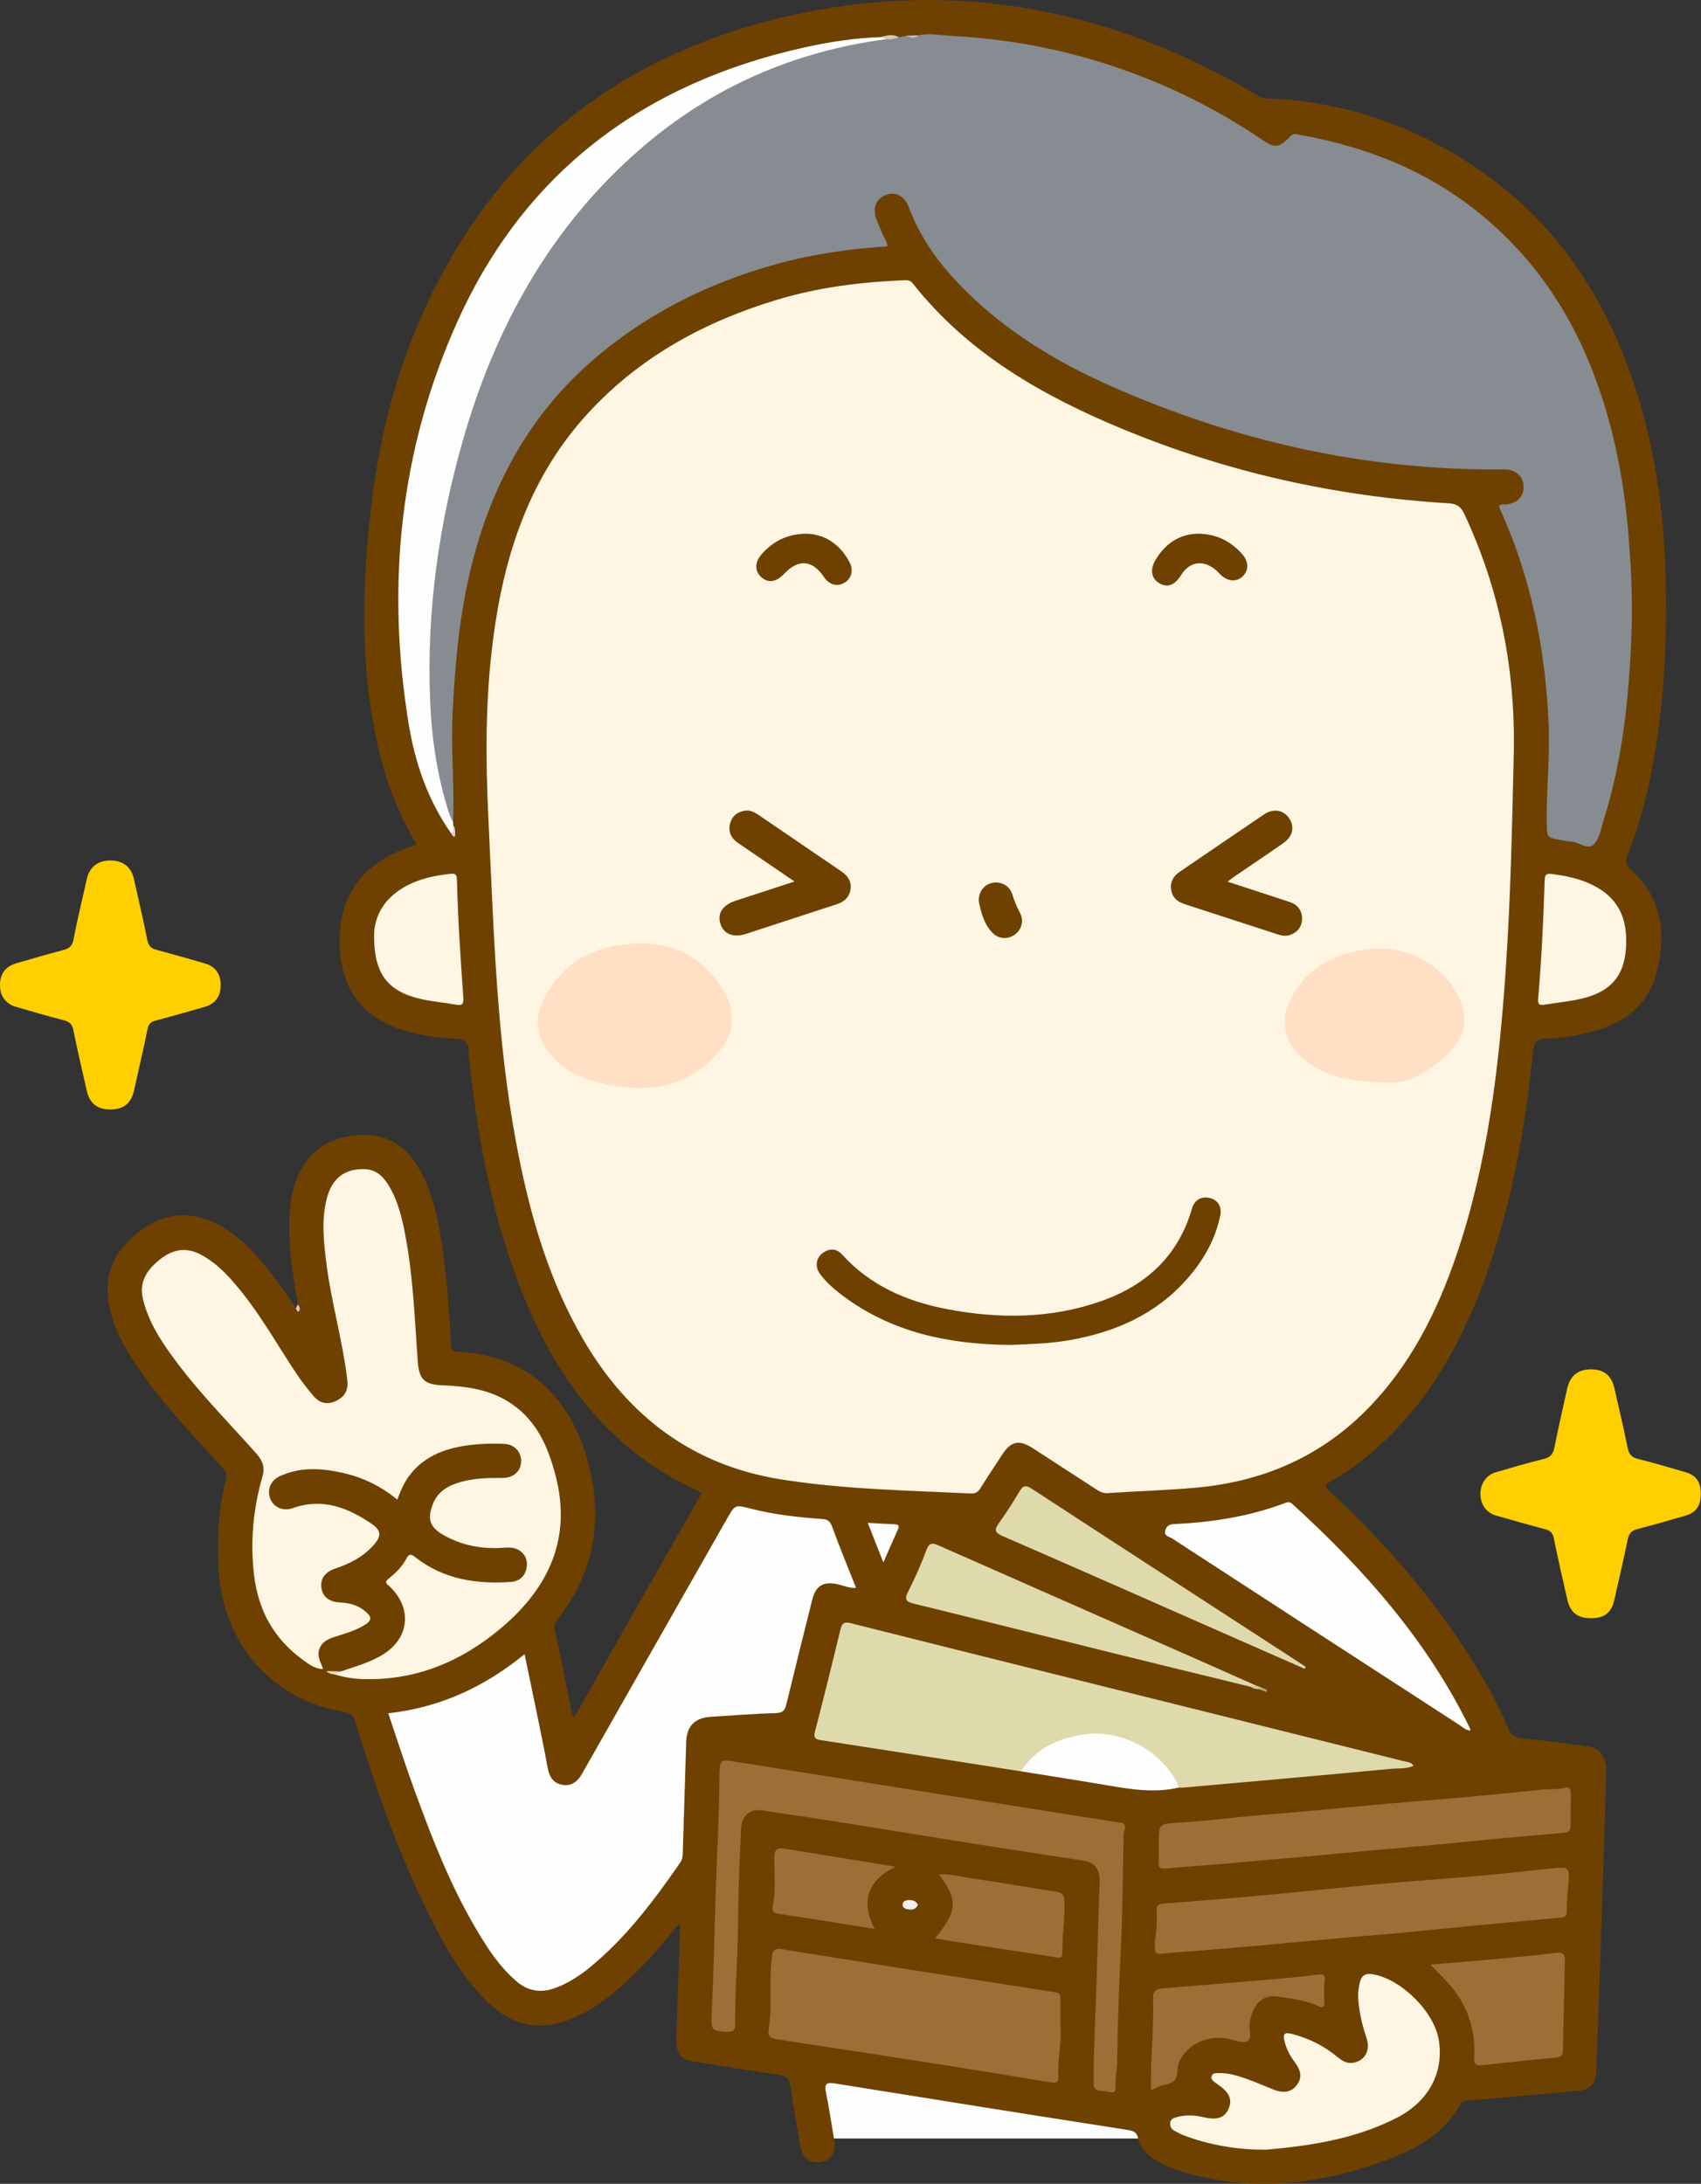 <?xml version="1.0" encoding="UTF-8"?>
<!DOCTYPE svg  PUBLIC '-//W3C//DTD SVG 1.1//EN'  'http://www.w3.org/Graphics/SVG/1.1/DTD/svg11.dtd'>
<svg version="1.1" viewBox="0 0 863 1108" xmlns="http://www.w3.org/2000/svg">
<rect x="0" y="0" width="863" height="1108" fill="#333333" stroke="none"/>
<defs>
<clipPath id="a">
<path d="m-0 0.04h862.89v1108h-862.89z"/>
</clipPath>
</defs>
<g clip-path="url(#a)">
<path d="m414 1085h170l-7-17-172.5-20 9.5 37" fill="#FDFDFD"/>
<path d="m151.11 661.75c-2.574-15.439-5.25-30.87-4.135-46.634 0.437-6.172 1.538-12.193 3.967-17.938 5.99-14.165 17.074-20.643 32.017-21.349 14.36-0.68 23.939 6.56 30.483 18.61 7.038 12.961 9.441 27.246 11.453 41.598 2.128 15.177 2.922 30.481 3.985 45.755 0.169 2.427 0.291 4.002 3.398 4.134 36.039 1.524 58.081 23.863 66.604 58.147 7.038 28.312 2.141 54.077-15.759 77.249-1.093 1.415-2.177 2.628-1.703 4.874 3.058 14.484 5.899 29.015 8.847 43.523 0.085 0.416 0.574 0.749 1.14 1.45 21.618-38.029 43.118-75.849 64.676-113.77-53.397-23.796-80.907-68.308-98.178-121.02-10.721-32.718-16.375-66.481-20.052-100.62-0.053-0.497-0.146-1.001-0.108-1.493 0.431-5.552-2.38-7.185-7.615-7.333-8.149-0.229-16.185-1.674-24.09-3.837-24.951-6.827-35.187-25.624-33.558-50.312 1.401-21.237 13.474-34.722 32.93-42.145 1.858-0.709 3.736-1.367 5.962-2.179-7.812-13.03-13.561-26.762-17.46-41.261-8.698-32.351-10.342-65.32-8.394-98.56 2.348-40.067 8.727-79.502 23.58-116.9 34.799-87.632 98.87-142.53 190.45-163.49 84.108-19.246 163.44-4.244 237.5 39.624 1.695 1.005 3.274 1.934 5.456 2.015 40.898 1.529 77.864 14.807 111 38.46 37.087 26.472 60.792 62.795 75.214 105.51 10.947 32.424 15.571 65.918 16.362 100.05 0.669 28.857-0.553 57.576-5.125 86.11-2.982 18.608-7.441 36.839-14.39 54.373-1.231 3.106-0.591 4.544 1.674 6.603 15.51 14.098 18.214 31.849 13.594 51.207-4.307 18.048-17.149 27.363-34.365 31.598-7.285 1.792-14.695 3.101-22.197 3.187-4.637 0.054-6.007 1.857-6.476 6.407-4.293 41.655-11.653 82.685-26.916 121.91-12.606 32.394-30.173 61.477-57.554 83.769-5.692 4.635-11.625 8.975-18.102 12.39-3.636 1.917-3 2.889-0.446 5.267 28.159 26.209 53.245 55.013 73.476 87.859 6.37 10.343 12.234 20.97 16.902 32.197 1.351 3.25 3.083 4.819 6.842 5.177 11.095 1.058 22.146 2.612 33.199 4.085 6.552 0.873 9.958 5.385 9.739 12.804-0.656 22.126-1.325 44.252-2.066 66.376-0.952 28.445-1.97 56.889-2.976 85.329-0.249 7.05-3.01 9.72-10.052 10.33-18.404 1.6-36.796 3.32-55.198 4.95-1.577 0.13-2.849 0.35-3.719 1.91-8.421 15.06-22.461 22.67-37.892 28.34-33.807 12.43-68.108 16.42-103.21 5.76-4.942-1.5-9.732-3.39-14.066-6.26-3.836-2.53-7.339-5.67-8.23-10.26-0.745-3.85-2.747-4.25-6.043-4.76-49.306-7.69-98.59-15.52-147.85-23.48-4.458-0.72-5.438 0.29-4.562 4.62 1.616 7.99 2.799 16.06 4.171 24.1 0.974 5.7-1.64 10.25-6.409 11.12-5.718 1.05-9.784-2-10.842-8.22-1.73-10.17-3.528-20.33-5.045-30.53-0.512-3.44-1.672-4.96-5.448-5.48-14.828-2.03-29.595-4.51-44.373-6.89-5.848-0.95-8.257-4.62-8.007-11.75 0.635-18.13 1.265-36.264 1.868-54.395 0.035-1.071 0.601-2.264-0.651-3.501-8.55 10.675-17.338 21.041-27.464 30.156-8.074 7.26-16.674 13.76-26.838 17.94-16.099 6.62-30.178 3.59-42.593-8.48-12.251-11.92-20.706-26.412-28.337-41.425-16.393-32.253-28.142-66.332-38.912-100.76-1.045-3.34-2.479-4.483-5.97-5.058-35.797-5.899-60.948-34.447-63.235-71.334-0.974-15.706-0.275-31.289 3.683-46.575 0.789-3.049-0.631-4.668-2.323-6.53-13.322-14.663-27.073-28.96-38.739-45.045-7.84-10.81-14.923-21.982-17.965-35.281-3.915-17.121 2.589-29.94 16.201-39.773 13.132-9.486 26.854-9.712 40.694-1.615 12.21 7.144 20.86 17.959 29.096 29.114 2.961 4.011 5.67 8.208 8.495 12.32 1.994 0.11 1.273-1.076 0.982-2.057" fill="#6E4100"/>
<path d="m807.14 821.04c-6.757-8e-3 -10.481-2.907-11.98-9.505-2.355-10.372-4.749-20.737-6.864-31.158-0.556-2.735-1.837-3.827-4.373-4.495-8.353-2.202-16.653-4.604-24.964-6.964-4.818-1.367-7.777-5.472-7.879-10.808-0.097-5.133 2.915-9.679 7.605-11.053 8.131-2.382 16.25-4.847 24.487-6.801 3.525-0.837 4.801-2.617 5.462-5.899 2-9.934 4.242-19.819 6.438-29.713 1.48-6.668 5.62-9.955 12.29-9.879 6.52 0.074 10.248 3.162 11.746 9.784 2.272 10.05 4.655 20.078 6.703 30.174 0.655 3.233 2.051 4.702 5.282 5.498 8.061 1.986 16.012 4.421 23.999 6.703 5.325 1.522 7.732 4.841 7.798 10.655 0.071 6.24-2.225 9.788-7.565 11.34-8.136 2.364-16.266 4.763-24.473 6.853-2.977 0.757-4.377 2.084-5.004 5.157-2.089 10.253-4.509 20.438-6.803 30.649-1.508 6.709-4.984 9.47-11.905 9.462" fill="#FFCF00"/>
<path d="m56.051 562.92c-6.672 0.019-10.597-3.095-12.027-9.501-2.28-10.215-4.754-20.392-6.764-30.66-0.621-3.175-2.006-4.383-4.966-5.137-8.045-2.05-16.012-4.415-23.991-6.72-5.41-1.564-8.238-5.374-8.302-10.966-0.066-5.821 2.746-9.605 8.485-11.262 7.82-2.258 15.629-4.566 23.501-6.629 3.016-0.79 4.672-1.943 5.324-5.387 1.948-10.28 4.448-20.455 6.733-30.672 1.377-6.158 5.699-9.506 12.151-9.411 6.303 0.092 10.41 3.363 11.726 9.295 2.303 10.383 4.781 20.73 6.839 31.161 0.588 2.978 1.957 4.165 4.653 4.884 8.185 2.182 16.329 4.522 24.469 6.868 5.367 1.546 8.118 5.382 8.094 11.058-0.024 5.724-2.725 9.457-8.193 11.034-8.299 2.394-16.606 4.768-24.955 6.976-2.429 0.642-3.46 1.801-3.974 4.311-2.135 10.416-4.555 20.775-6.867 31.155-1.444 6.485-5.294 9.584-11.936 9.603" fill="#FFCF00"/>
</g>
<path d="m151.11 661.75c0.832 1.217 1.543 2.607 0.309 3.775-0.359 0.34-1.028-0.966-1.291-1.718 0.327-0.686 0.654-1.372 0.982-2.057" fill="#D6CABE"/>
<path d="m247.77 414.72c-1.444-29.643-1.506-59.256 2.193-88.763 5.4-43.071 18.092-83.215 48.112-116.03 26.341-28.791 59.328-46.747 96.335-57.895 21.172-6.377 42.918-8.995 64.93-9.88 1.662-0.066 2.779 0.416 3.823 1.737 28.042 35.496 65.879 57.03 106.71 73.916 52.85 21.854 108.01 34.123 165.09 37.556 4.06 0.244 6.159 1.612 7.838 5.179 18.262 38.828 26.192 79.794 25.194 122.53-0.855 36.605-1.589 73.223-4.123 109.76-3.39 48.891-9.077 97.414-24.996 144.12-10.025 29.413-23.826 56.685-46.141 78.972-23.767 23.737-52.823 35.882-85.882 38.885-14.906 1.354-29.898 1.729-44.837 2.76-2.46 0.17-4.131-0.805-5.936-1.975-10.748-6.97-21.49-13.949-32.246-20.907-6.774-4.381-10.958-3.449-15.385 3.365-3.717 5.721-7.519 11.388-11.126 17.177-1.206 1.934-2.602 2.639-4.851 2.53-32.248-1.57-64.63-2.084-96.547-7.208-44.652-7.168-77.349-32.067-99.923-70.773-17.056-29.244-26.499-61.194-33.014-94.145-7.349-37.164-10.494-74.802-12.47-112.56-1.017-19.446-1.841-38.902-2.753-58.354" fill="#FEF5E2"/>
<path d="m456.05 18.956c1.325-0.284 2.65-0.567 3.975-0.85 1.985 0.504 3.965 0.88 5.897-0.199 5.74-1.146 11.493-1e-3 17.176 0.319 20.433 1.149 40.653 4.049 60.512 9.154 34.483 8.865 66.535 23.157 96.066 43.074 7.379 4.976 8.864 4.868 15.184-1.452 1.032-1.033 1.943-1.053 3.084-0.855 31.59 5.477 61.071 16.269 86.916 35.605 30.165 22.569 51.048 52.106 64.21 87.278 9.567 25.563 14.73 52.026 17.036 79.17 1.467 17.275 2.297 34.559 1.616 51.858-1.251 31.786-4.449 63.329-14.082 93.872-1.348 4.276-2.07 9.407-4.922 12.376-3.175 3.308-7.699-1.216-11.781-1.323-1.645-0.044-3.282-0.486-4.92-0.762-7.296-1.225-7.122-1.23-7.253-8.418-0.302-16.655 1.615-33.262 0.945-49.921-1.524-37.918-8.813-74.536-24.531-109.26-0.269-0.595-0.439-1.235-0.676-1.911 1.261-1.324 2.834-0.647 4.202-0.83 4.96-0.661 8.107-3.811 8.271-8.404 0.17-4.741-2.534-8.119-7.445-9.109-1.284-0.259-2.644-0.197-3.969-0.189-69.102 0.461-134.96-14.397-197.97-42.305-29.456-13.047-56.552-29.79-78.763-53.559-10.204-10.92-18.425-23.164-23.786-37.216-2.189-5.738-6.744-8.08-11.697-6.15-4.972 1.938-6.79 6.699-4.654 12.423 0.872 2.336 1.985 4.581 2.879 6.909 0.822 2.142 2.457 3.965 2.621 6.676-18.988 1.308-37.709 3.885-56.038 8.949-35.497 9.809-67.583 25.912-95.284 50.503-31.394 27.869-49.894 63.111-59.82 103.32-5.958 24.139-8.135 48.736-9.403 73.544-0.955 18.671 0.952 37.239 0.228 55.853-2.123-0.178-2.557-1.918-3.063-3.465-5.205-15.91-7.788-32.3-9.265-48.935-0.856-9.638-1.074-19.267-0.918-28.914 0.597-37.137 6.274-73.528 15.89-109.37 5.76-21.473 13.494-42.194 23.368-62.061 11.224-22.582 24.714-43.742 41.205-62.932 22.792-26.523 49.815-47.472 81.521-62.27 20.779-9.698 42.357-16.797 65.287-19.269 1.978-0.213 3.891-0.884 5.902-0.902 2.085 0.407 4.159-0.917 6.247-0.042" fill="#868C91"/>
<path d="m196.97 869.28c26.275-2.947 48.738-13.306 69.176-30.011 1.975 9.493 3.851 18.368 5.663 27.256 2.059 10.103 4.17 20.197 6.04 30.335 0.838 4.542 2.805 7.954 7.556 8.726 4.722 0.768 7.698-1.77 9.985-5.804 24.418-43.073 48.928-86.095 73.398-129.14 4.112-7.232 4.083-7.259 11.898-5.246 11.971 3.083 24.206 4.442 36.487 5.304 3.009 0.211 4.036 1.25 5.047 4.025 3.743 10.283 7.943 20.398 12.096 30.889-3.549 0.274-6.42-1.185-9.416-1.819-7.214-1.526-11.027 0.687-12.832 7.899-4.397 17.568-8.788 35.138-13.041 52.742-0.744 3.075-1.653 4.64-5.389 4.74-10.97 0.291-21.924 1.197-32.883 1.873-8.316 0.514-12.374 4.636-12.634 12.915-0.58 18.459-1.125 36.919-1.693 55.379-0.061 1.986-0.099 3.945-1.328 5.714-13.611 19.582-27.842 38.625-46.598 53.737-5.073 4.084-10.562 7.534-16.697 9.814-7.322 2.73-13.967 1.74-19.979-3.52-5.699-4.98-10.391-10.785-14.506-17.066-16.333-24.937-27.122-52.47-37.24-80.286-4.589-12.616-8.681-25.413-13.11-38.457" fill="#FEFEFE"/>
<path d="m163.88 846.84c-4.273-0.084-7.468-2.68-10.615-4.984-14.353-10.511-22.186-24.806-24.337-42.423-2.091-17.12-0.498-33.902 4.25-50.396 1.322-4.594 0.023-7.994-2.966-11.364-13.585-15.318-28.069-29.86-40.392-46.269-7.307-9.731-14.137-19.744-17.195-31.826-2.313-9.14 1.877-15.303 8.621-20.645 6.541-5.183 13.339-6.338 20.831-2.279 8.867 4.803 15.292 12.22 21.396 19.958 10.228 12.968 18.239 27.424 27.442 41.08 2.505 3.717 5.301 7.261 8.206 10.679 3.206 3.773 7.253 4.51 11.7 2.254 4.36-2.213 5.99-5.591 5.379-10.637-2.445-20.185-8.266-39.755-10.725-59.924-1.312-10.759-2.423-21.529 0.391-32.251 2.624-10 9.078-14.975 19.211-14.63 5.569 0.19 9.172 3.498 11.919 7.948 5.172 8.381 7.226 17.82 8.959 27.318 3.743 20.519 4.469 41.343 5.981 62.081 0.66 9.042 3.059 11.891 12.141 12.285 12.771 0.553 25.06 2.093 36.001 9.797 12.605 8.876 18.064 21.856 21.747 35.871 8.343 31.751-3.255 56.858-27.141 77.164-20.589 17.504-44.267 27.431-71.837 26.215-4.337-0.191-8.589-1.003-12.763-2.204 0.068-2.03 1.988-2.002 3.135-2.842 4.262-1.911 8.788-3.104 13.114-4.862 3.589-1.459 6.877-3.343 9.922-5.707 8.982-6.975 10.312-18.474 3.158-27.393-5.18-6.457-5.202-6.478 0.692-12.454 2-2.027 3.754-4.234 5.383-6.554 1.661-2.368 3.512-2.705 5.868-0.83 13.439 10.689 29.202 13.041 45.701 12.459 5.979-0.211 8.811-3.15 8.497-8.166-0.297-4.749-3.892-7.234-9.681-6.873-10.299 0.643-20.292-0.651-29.552-5.478-4.672-2.435-9.344-5.574-9.29-11.406 0.057-6.181 2.647-11.547 8.262-15.116 7.21-4.582 15.289-5.348 23.464-5.844 2.656-0.162 5.344 0.199 7.98-0.272 3.573-0.638 5.565-2.949 5.962-6.454 0.38-3.365-1.263-5.786-4.262-7.215-2.132-1.015-4.474-1.593-6.801-1.345-8.908 0.95-17.902 1.089-26.505 4.335-9.413 3.552-16.21 9.598-20.321 18.74-2.572 5.718-3.112 5.82-8.266 2.361-13.305-8.931-27.82-13.298-43.936-11.408-2.986 0.351-5.918 1.06-8.67 2.288-4.789 2.135-6.798 5.895-5.394 9.856 1.49 4.203 5.029 5.901 10.228 4.186 13.929-4.598 26.323-0.383 38.034 6.67 8.096 4.876 8.319 9.82 1.644 16.429-4.357 4.313-9.728 6.938-15.291 9.247-1.383 0.575-2.84 0.964-4.2 1.604-3.27 1.539-4.777 4.193-4.236 7.694 0.568 3.675 2.694 5.995 6.671 6.216 4.899 0.271 9.6 1.275 13.601 4.326 5.261 4.012 4.941 7.266-0.89 10.424-4.129 2.236-8.583 3.618-12.992 5.139-7.528 2.596-8.748 4.883-6.88 12.672 0.232 0.97 0.589 1.942-0.353 2.755" fill="#FEF5E2"/>
<path d="m517.99 898.71c-33.844-5.293-67.684-10.621-101.54-15.825-3.085-0.474-3.745-1.361-2.931-4.497 4.43-17.059 8.669-34.17 12.793-51.306 0.812-3.375 1.67-4.459 5.584-3.471 57.077 14.4 114.21 28.57 171.33 42.799 36.466 9.085 72.929 18.178 109.39 27.265 1.551 0.386 3.328 0.282 4.537 2.207-3.693 1.783-7.591 1.212-11.237 1.554-35.297 3.314-70.614 6.416-105.93 9.568-0.657 0.059-1.327-0.018-1.991-0.031-1.936-1.653-3.124-3.878-4.518-5.941-16.152-23.895-51.531-26.834-71.414-5.924-1.256 1.32-2.303 2.872-4.079 3.602" fill="#DEDAAC"/>
<path d="m449.8 19.841c-47.313 6.267-89.279 24.668-125.27 56.049-45.229 39.432-73.029 89.704-89.452 146.71-12.381 42.98-18.575 86.864-16.905 131.66 0.746 20.006 3.6 39.746 9.842 58.871 0.451 1.383 1.234 2.657 1.862 3.982 0.049 0.584 0.097 1.167 0.146 1.75 0.281 1.522 1.622 3.319-1.061 4.068-11.855-16.785-18.399-35.849-21.643-55.764-11.48-70.488-4.45-139.38 24.96-204.46 34.344-75.994 95.027-120.75 175.97-138.67 12.674-2.805 25.503-4.777 38.519-5.208 1.126-8e-3 2.716-1.419 3.036 1.006" fill="#FEFEFE"/>
<path d="m554.88 1045.9c0.82-22.92 1.762-46.497 2.297-70.092 0.165-7.274 0.637-14.591 0.716-21.893 0.063-5.783-2.715-9.019-8.422-9.914-17.663-2.767-35.351-5.374-53.009-8.168-22.071-3.492-44.115-7.154-66.185-10.651-14.716-2.332-29.448-4.568-44.192-6.716-5.58-0.812-9.805 2.96-10.072 9.021-0.279 6.299-0.556 12.6-0.844 18.894-0.793 17.273-0.48 34.599-1.41 51.861-0.519 9.638-0.78 19.258-0.776 28.898 2e-3 3.28-1.403 3.91-4.246 3.73-7.386-0.47-8.048-0.82-7.7-8.03 1.018-21.08 1.412-42.176 2.103-63.265 0.62-18.923 1.729-37.832 1.845-56.774 5e-3 -0.833-0.02-1.667 8e-3 -2.499 0.249-7.372 0.554-7.64 7.605-6.521 29.265 4.645 58.526 9.309 87.792 13.943 31.719 5.023 63.442 10.022 95.163 15.029 4.251 0.671 8.493 1.401 12.758 1.964 2.197 0.29 3 1.438 2.324 3.391-0.906 2.616-0.588 5.276-0.65 7.921-0.386 16.458-0.411 32.932-1.178 49.372-0.929 19.919-1.716 39.829-2.014 59.769-0.068 4.61-0.996 9.23-0.845 13.89 0.073 2.24-0.867 2.98-3.104 2.33-1.412-0.41-2.944-0.49-4.428-0.55-2.482-0.1-3.596-1.3-3.552-3.78 0.062-3.5 0.016-7 0.016-11.16" fill="#9C6F36"/>
<path d="m537.99 1028.8c0.755 6.98-1.491 15.87-1.032 24.86 0.12 2.35-0.767 3.36-3.257 2.95-19.428-3.18-38.855-6.37-58.302-9.44-20.267-3.19-40.556-6.26-60.836-9.38-6.871-1.05-13.752-2.05-20.608-3.19-2.393-0.4-4.52-1.25-3.99-4.49 2.051-12.51 0.01-25.22 1.77-37.774 0.468-3.338 1.821-3.878 4.484-3.453 19.608 3.134 39.206 6.331 58.82 9.425 20.43 3.222 40.876 6.352 61.314 9.522 6.377 1 12.739 2.1 19.132 2.98 2.327 0.31 2.522 1.69 2.512 3.48-0.024 4.17-7e-3 8.33-7e-3 14.51" fill="#9C6F36"/>
<path d="m642.1 1090.7c-12.492 0.08-27.564-1.87-42.035-7.49-1.538-0.6-2.973-1.47-4.438-2.25-1.505-0.8-1.981-2.16-1.939-3.76 0.048-1.91 1.529-2.51 2.948-2.93 4.752-1.42 9.558-1.11 14.306 0 6.479 1.52 10.31 0.27 12.326-4.23 2.057-4.59 0.541-8.32-4.867-12.05-0.821-0.56-1.582-1.21-2.394-1.79-1.034-0.74-1.683-1.64-1.244-2.96 0.473-1.41 1.753-1.34 2.9-1.4 4.921-0.27 9.57 1.07 14.115 2.68 4.535 1.6 8.99 3.44 13.423 5.31 5.704 2.41 9.777 1.89 12.628-1.82 2.877-3.74 2.531-7.15-1.269-12.21-2.324-3.09-3.949-6.47-4.895-10.26-0.86-3.45-0.077-4.58 3.535-3.65 8.513 2.18 16.235 5.88 23.003 11.5 2.507 2.08 5.092 3.83 8.558 3.17 5.703-1.09 8.617-6.29 6.622-12.24-2.235-6.66-3.849-13.41-4.309-20.43-0.176-2.68 0.22-5.3 0.805-7.92 0.799-3.57 2.801-4.91 6.507-4.3 14.486 2.36 31.296 19.01 33.595 33.45 2.652 16.65-5.337 31.31-21.52 39.49-17.363 8.77-36.76 13.62-66.361 16.09" fill="#FEF5E2"/>
<path d="m163.88 846.84c-0.261-0.759-0.436-1.561-0.794-2.271-3.188-6.324-1.15-11.384 5.644-13.702 5.343-1.823 10.865-3.191 15.778-6.098 4.29-2.539 4.427-4.315 0.546-7.478-3.626-2.955-7.936-4.025-12.528-4.251-5.622-0.276-8.91-2.958-9.489-7.636-0.567-4.574 2.036-7.966 7.379-9.711 7.391-2.414 14.101-6.021 19.296-11.92 3.764-4.273 3.737-7.263-0.908-10.456-12.182-8.372-25.202-13.522-40.272-8.137-4.703 1.681-9.496-0.287-11.293-4.482-1.933-4.512-0.084-9.505 4.664-11.698 10.494-4.849 21.383-4.133 32.245-1.648 10.018 2.291 19.126 6.643 27.407 13.522 1.797-4.658 3.598-9.031 6.572-12.786 7.927-10.007 19.01-13.604 31.015-15.011 5.432-0.637 10.975-0.736 16.445-0.518 5.45 0.217 8.909 4.077 8.796 8.909-0.119 5.083-3.874 8.444-9.693 8.399-7.182-0.056-14.346 0.118-21.283 2.136-6.094 1.772-11.358 4.738-13.816 11.152-2.83 7.386-1.673 11.58 5.203 15.552 9.476 5.474 19.887 7.376 30.731 6.563 3.5-0.262 6.697-0.118 9.293 2.395 2.502 2.423 2.999 5.539 2.104 8.781-1.051 3.806-3.904 5.916-7.65 6.174-17.543 1.209-34.234-1.293-48.543-12.515-2.371-1.86-3.283-1.752-4.638 0.813-2.128 4.028-5.363 7.206-8.903 10.009-1.584 1.254-1.768 2.181-0.142 3.426 0.654 0.501 1.229 1.114 1.797 1.717 10.103 10.716 8.491 24.772-3.791 32.876-6.758 4.459-14.541 6.455-22.063 9.073-2.45 0.555-4.893 0.797-7.302-0.195-0.602-0.328-1.205-0.656-1.807-0.984" fill="#6E4100"/>
<path d="m585.96 984.6c0.844-4.232 1.098-9.866 0.913-15.514-0.077-2.377 0.994-3.074 3.264-3.25 16.344-1.27 32.689-2.552 49.014-4.055 19.942-1.835 39.854-4.003 59.798-5.813 16.989-1.543 34.014-2.682 51.006-4.189 12.525-1.111 25.023-2.529 37.533-3.809 0.166-0.017 0.332-0.025 0.497-0.043 7.687-0.827 8.399-0.393 7.771 7.396-0.387 4.798-0.959 9.574-0.812 14.389 0.073 2.39-0.998 3.054-3.262 3.249-14.182 1.227-28.354 2.576-42.525 3.938-12.848 1.235-25.686 2.585-38.538 3.792-8.575 0.807-17.169 1.408-25.748 2.182-13.68 1.235-27.351 2.574-41.032 3.802-12.372 1.11-24.75 2.147-37.128 3.183-5.119 0.429-10.263 0.622-15.365 1.195-5.437 0.611-5.421 0.752-5.386-6.453" fill="#9C6F36"/>
<path d="m745.94 878.04c-2.613-0.325-4.132-1.948-5.878-3.08-48.526-31.456-97.042-62.925-145.51-94.475-1.391-0.905-4.166-1.056-3.31-4.102 0.737-2.623 2.59-3.052 4.898-3.155 19.204-0.863 38.003-3.902 56.055-10.739 1.517-0.574 2.46-0.34 3.55 0.652 36.286 33.018 68.418 69.32 90.105 113.89 0.065 0.134 0.031 0.316 0.086 1.013" fill="#FEFEFE"/>
<path d="m587.92 937.12c0-0.666-3e-3 -1.332 1e-3 -1.998 0.061-10.071 0.087-9.682 10.048-10.343 13.376-0.888 26.705-2.483 40.059-3.711 8.58-0.789 17.174-1.422 25.754-2.2 13.851-1.255 27.691-2.624 41.545-3.849 12.708-1.123 25.435-2.04 38.14-3.193 12.86-1.166 25.704-2.502 38.553-3.779 3.957-0.393 7.966 0.081 11.893-1.033 1.997-0.566 3.058 0.574 3.027 2.748-0.081 5.661-0.055 11.325-0.116 16.987-0.022 1.986-1.084 2.955-3.105 3.129-11.22 0.971-22.437 1.969-33.649 3.021-13.021 1.221-26.033 2.542-39.054 3.755-8.58 0.799-17.174 1.44-25.754 2.228-13.521 1.241-27.023 2.701-40.557 3.766-7.929 0.624-15.846 1.28-23.762 2.085-13.02 1.322-26.106 1.987-39.128 3.291-3.624 0.363-4.265-0.815-3.989-3.912 0.207-2.313 0.041-4.66 0.041-6.992h0.053" fill="#9C6F36"/>
<path d="m634.84 855.92c-23.399-5.728-46.81-11.406-70.193-17.198-33.553-8.311-67.069-16.771-100.64-24.982-4.193-1.025-5.414-2.048-3.199-6.351 3.492-6.783 6.552-13.831 9.217-20.982 1.609-4.318 3.649-3.409 6.735-2.045 45.449 20.087 90.938 40.085 136.41 60.119 7.906 3.483 15.784 7.032 23.675 10.551 9e-3 1.82-0.991 1.365-2.001 0.888" fill="#DEDAAC"/>
<path d="m725.69 996.77c12.36-1.037 23.722-1.926 35.07-2.964 9.057-0.828 18.111-1.718 27.138-2.811 5.346-0.647 6.14-0.218 6.027 5.211-0.303 14.61-0.735 29.22-0.991 43.83-0.047 2.66-0.778 3.71-3.645 3.96-12.52 1.1-25.021 2.45-37.515 3.83-3.771 0.41-4.037-1.64-3.867-4.5 0.74-12.44-2.737-23.71-10.183-33.59-3.27-4.34-7.398-8.03-12.034-12.966" fill="#9C6F36"/>
<path d="m661.89 846.69c-14.706-6.471-29.413-12.939-44.117-19.414-36.348-16.005-72.661-32.091-109.09-47.915-4.186-1.818-4.274-3.24-1.854-6.605 3.687-5.125 7.099-10.471 10.303-15.914 1.843-3.132 3.219-3.552 6.469-1.428 40.52 26.482 81.157 52.785 121.76 79.137 5.693 3.694 11.378 7.402 17.067 11.104-0.181 0.345-0.361 0.69-0.542 1.035" fill="#DEDAAC"/>
<path d="m189.8 475.33c-0.129-11.043 5.617-20.261 16.827-26.098 6.88-3.582 14.347-5.059 22.001-5.906 2.591-0.287 3.142 0.671 3.197 2.972 0.484 19.949 1.815 39.855 3.237 59.753 0.212 2.973-0.215 4.332-3.611 3.707-5.877-1.081-11.881-1.544-17.701-2.846-16.891-3.78-23.901-12.696-23.95-31.582" fill="#FEF5E2"/>
<path d="m825.06 477.55c-0.052 16.71-7.013 25.639-23.308 29.285-5.979 1.338-12.125 1.925-18.188 2.896-2.395 0.383-3.443-2e-3 -3.188-2.959 1.73-20.03 2.662-40.111 3.303-60.202 0.093-2.937 0.964-3.497 3.785-3.122 6.123 0.813 12.119 1.94 17.838 4.35 13.565 5.717 19.802 15.09 19.758 29.752" fill="#FEF5E2"/>
<path d="m583.95 1060.5c-0.332-16.26 1.599-31.67 1.051-47.13-0.109-3.08 1.747-4.3 4.731-4.54 20.473-1.63 40.941-3.32 61.404-5.07 5.934-0.51 11.847-1.28 17.769-1.92 2.354-0.26 3.601 0.08 3.169 3.14-0.506 3.6-0.239 7.32-0.17 10.98 0.046 2.47-0.866 2.89-2.991 1.87-6.391-3.06-13.391-3.66-20.242-4.79-8.031-1.33-13.276 3.71-14.719 13.69-0.45 3.12 1.693 7.6-1.269 9.01-2.445 1.16-6.371-0.71-9.616-1.35-9.393-1.87-18.761 1.89-23.475 9.3-1.304 2.05-2.253 4.39-2.176 6.53 0.185 5.15-2.538 6.85-6.95 7.66-2.047 0.37-3.947 1.55-6.516 2.62" fill="#9C6F36"/>
<path d="m474.5 983.5c11.343-14.482 11.634-19.132 1.905-32.489 6.246-0.305 11.946 1.423 17.679 2.202 13.911 1.891 27.716 4.556 41.618 6.528 3.587 0.509 4.205 2.003 4.325 5.142 0.332 8.654-1.164 17.214-1.034 25.84 0.042 2.724-1.049 2.731-3.356 2.356-14.028-2.28-28.093-4.335-42.14-6.503-6.201-0.957-12.388-2.003-18.997-3.076" fill="#9C6F36"/>
<path d="m443.67 978.64c-16.556-2.622-32.81-5.259-49.092-7.714-2.699-0.407-2.886-2.025-2.524-3.857 1.634-8.242 0.762-16.564 0.805-24.839 0.021-4.113 1.768-4.846 5.135-4.296 18.668 3.044 37.336 6.09 56.411 9.201-14.57 6.964-17.645 17.989-10.735 31.505" fill="#9C6F36"/>
<path d="m517.99 898.71c7.351-11.486 18.623-16.628 31.439-18.653 18.62-2.942 38.819 7.517 47.596 24.129 0.455 0.861 0.656 1.855 0.976 2.787-12.238 2.863-24.297 0.873-36.391-1.192-14.519-2.479-29.078-4.724-43.62-7.071" fill="#FEFEFE"/>
<path d="m440.24 772.64c5.034 0.274 9.274 0.559 13.52 0.714 2.691 0.098 2.435 1.277 1.558 3.184-2.335 5.075-4.514 10.222-7.139 16.219-2.75-6.969-5.201-13.178-7.939-20.117" fill="#FDFDFC"/>
<path d="m465.68 966.52c-0.807 1.735-2.242 2.504-4.032 2.336-1.633-0.153-3.755-0.462-3.709-2.498 0.047-2.032 2.125-2.361 3.811-2.311 1.69 0.049 3.231 0.659 3.93 2.473" fill="#F4F1ED"/>
<path d="m449.8 19.841c-1.012-0.335-2.024-0.67-3.036-1.005 3.106-0.796 6.216-1.842 9.286 0.12-2.065 0.427-4.044 1.452-6.25 0.885" fill="#D3CBC2"/>
<path d="m165.68 847.83 7.302 0.195c-0.968 0.547-1.937 1.093-2.905 1.639-1.551-0.407-3.322-0.285-4.397-1.834" fill="#E6D7BF"/>
<path d="m465.92 17.907c-1.906 1.843-3.89 1.354-5.897 0.199 1.965-0.067 3.931-0.133 5.897-0.199" fill="#C0C4C5"/>
<path d="m228.96 422.94c1.645-1.019 0.454-2.778 1.061-4.068 1.005 1.28 0.882 2.811 0.935 4.295 0.022 0.625 0.02 1.505-0.883 1.255-0.471-0.13-0.748-0.965-1.113-1.482" fill="#DBD0C5"/>
<path d="m634.84 855.92 2.001-0.888c0.98 0.354 1.959 0.709 2.939 1.063 0.182 0.897-0.018 1.376-1.042 0.954-1.366-0.145-2.788-0.1-3.898-1.129" fill="#CEC697"/>
<path d="m638.74 857.05c0.347-0.318 0.695-0.636 1.042-0.954 0.986 0.409 1.971 0.817 2.957 1.226-0.08 0.371-0.161 0.742-0.241 1.113-1.253-0.462-2.505-0.923-3.758-1.385" fill="#B6A675"/>
<path d="m323.67 478.73c19.081-0.529 33.214 7.585 43.226 23.562 7.066 11.275 5.691 22.826-3.253 32.584-15.106 16.482-33.708 19.682-54.546 15.602-9.563-1.872-18.645-4.922-26.045-11.548-9.35-8.374-13.158-19.364-7.694-30.779 9.715-20.297 26.617-28.855 48.312-29.421" fill="#FFE0C5"/>
<path d="m702.84 549.18c-17.017-0.428-29.995-2.58-40.937-11.304-9.325-7.435-12.908-18.772-7.674-29.728 7.768-16.259 21.111-24.002 38.409-26.295 15.495-2.054 28.865 2.045 39.877 13.22 4.248 4.31 7.365 9.453 9.272 15.193 3.704 11.147-1.495 19.505-9.334 26.426-9.355 8.258-20.055 13.645-29.613 12.488" fill="#FFE0C5"/>
<path d="m512.46 682.37c-30.884-0.297-59.981-6.169-85.166-25.179-4.262-3.217-8.313-6.719-11.437-11.083-2.466-3.446-1.779-7.837 1.408-10.257 3.423-2.6 7.107-2.507 9.911 0.594 14.397 15.923 32.992 23.915 53.456 27.795 26.179 4.965 52.359 4.891 77.825-4.003 23.009-8.036 39.35-23.017 46.307-47.077 1.302-4.503 4.895-6.391 9.252-5.274 3.849 0.986 6.012 4.413 5.069 8.937-2.575 12.358-8.738 22.936-17.008 32.28-15.833 17.89-36.39 26.779-59.455 30.853-10.041 1.774-20.182 2.006-30.162 2.414" fill="#6E4100"/>
<path d="m403.09 447.25c-10.048-6.856-19.356-13.194-28.649-19.552-3.505-2.398-5.103-5.67-4.023-9.883 0.969-3.781 3.631-5.859 7.416-6.474 2.633-0.427 4.869 0.666 6.973 2.101 14.004 9.552 28.005 19.108 42.016 28.65 3.25 2.213 5.314 5.055 4.685 9.174-0.622 4.07-3.276 6.319-7.065 7.55-15.306 4.971-30.587 10.02-45.895 14.982-6.542 2.12-11.389 0.145-13.051-5.154-1.661-5.298 1.188-9.515 7.811-11.664 9.623-3.121 19.234-6.282 29.782-9.73" fill="#6E4100"/>
<path d="m622.8 447.32c11.002 3.604 21.247 6.947 31.483 10.317 4.134 1.361 6.394 4.441 6.313 8.607-0.077 3.927-2.276 6.872-6.229 8.162-2.161 0.706-4.218 0.291-6.323-0.397-15.764-5.153-31.546-10.252-47.32-15.376-3.616-1.175-6.069-3.526-6.57-7.37-0.495-3.8 1.112-6.725 4.299-8.89 14.292-9.708 28.518-19.513 42.848-29.164 4.739-3.191 9.856-2.265 12.717 1.911 2.915 4.253 1.931 9.248-2.795 12.556-8.164 5.717-16.455 11.252-24.684 16.877-1.065 0.728-2.078 1.534-3.739 2.767" fill="#6E4100"/>
<path d="m607.67 270.77c9.699 0.11 16.819 3.931 22.604 10.415 3.429 3.843 3.299 8.62-0.097 11.517-3.226 2.752-7.572 2.238-11.098-1.297-0.935-0.937-1.831-1.939-2.879-2.735-6.29-4.778-12.758-3.582-16.952 3.082-3.268 5.193-6.874 6.565-11.021 4.191-4.02-2.301-4.918-6.753-2.05-11.696 4.95-8.532 12.308-13.242 21.493-13.477" fill="#6E4100"/>
<path d="m409.12 270.78c9.36 0.276 16.905 5.246 21.801 14.269 2.243 4.136 1.122 8.4-2.353 10.527-3.802 2.326-7.838 1.206-10.653-2.958-5.793-8.568-12.85-9.115-20.016-1.55-4.086 4.313-8.143 4.925-11.671 1.759-3.465-3.111-3.379-7.711 0.421-11.907 5.718-6.312 12.729-10.013 22.471-10.14" fill="#6E4100"/>
<path d="m496.57 457.15c-0.105-4.631 2.674-8.277 6.675-9.166 4.442-0.987 8.99 1.305 10.318 5.719 1.012 3.367 2.317 6.5 3.976 9.597 2.111 3.938 0.674 8.638-2.867 11.018-3.694 2.484-8.183 2.134-11.341-1.247-4.254-4.556-5.675-10.394-6.761-15.921" fill="#6E4100"/>
</svg>
